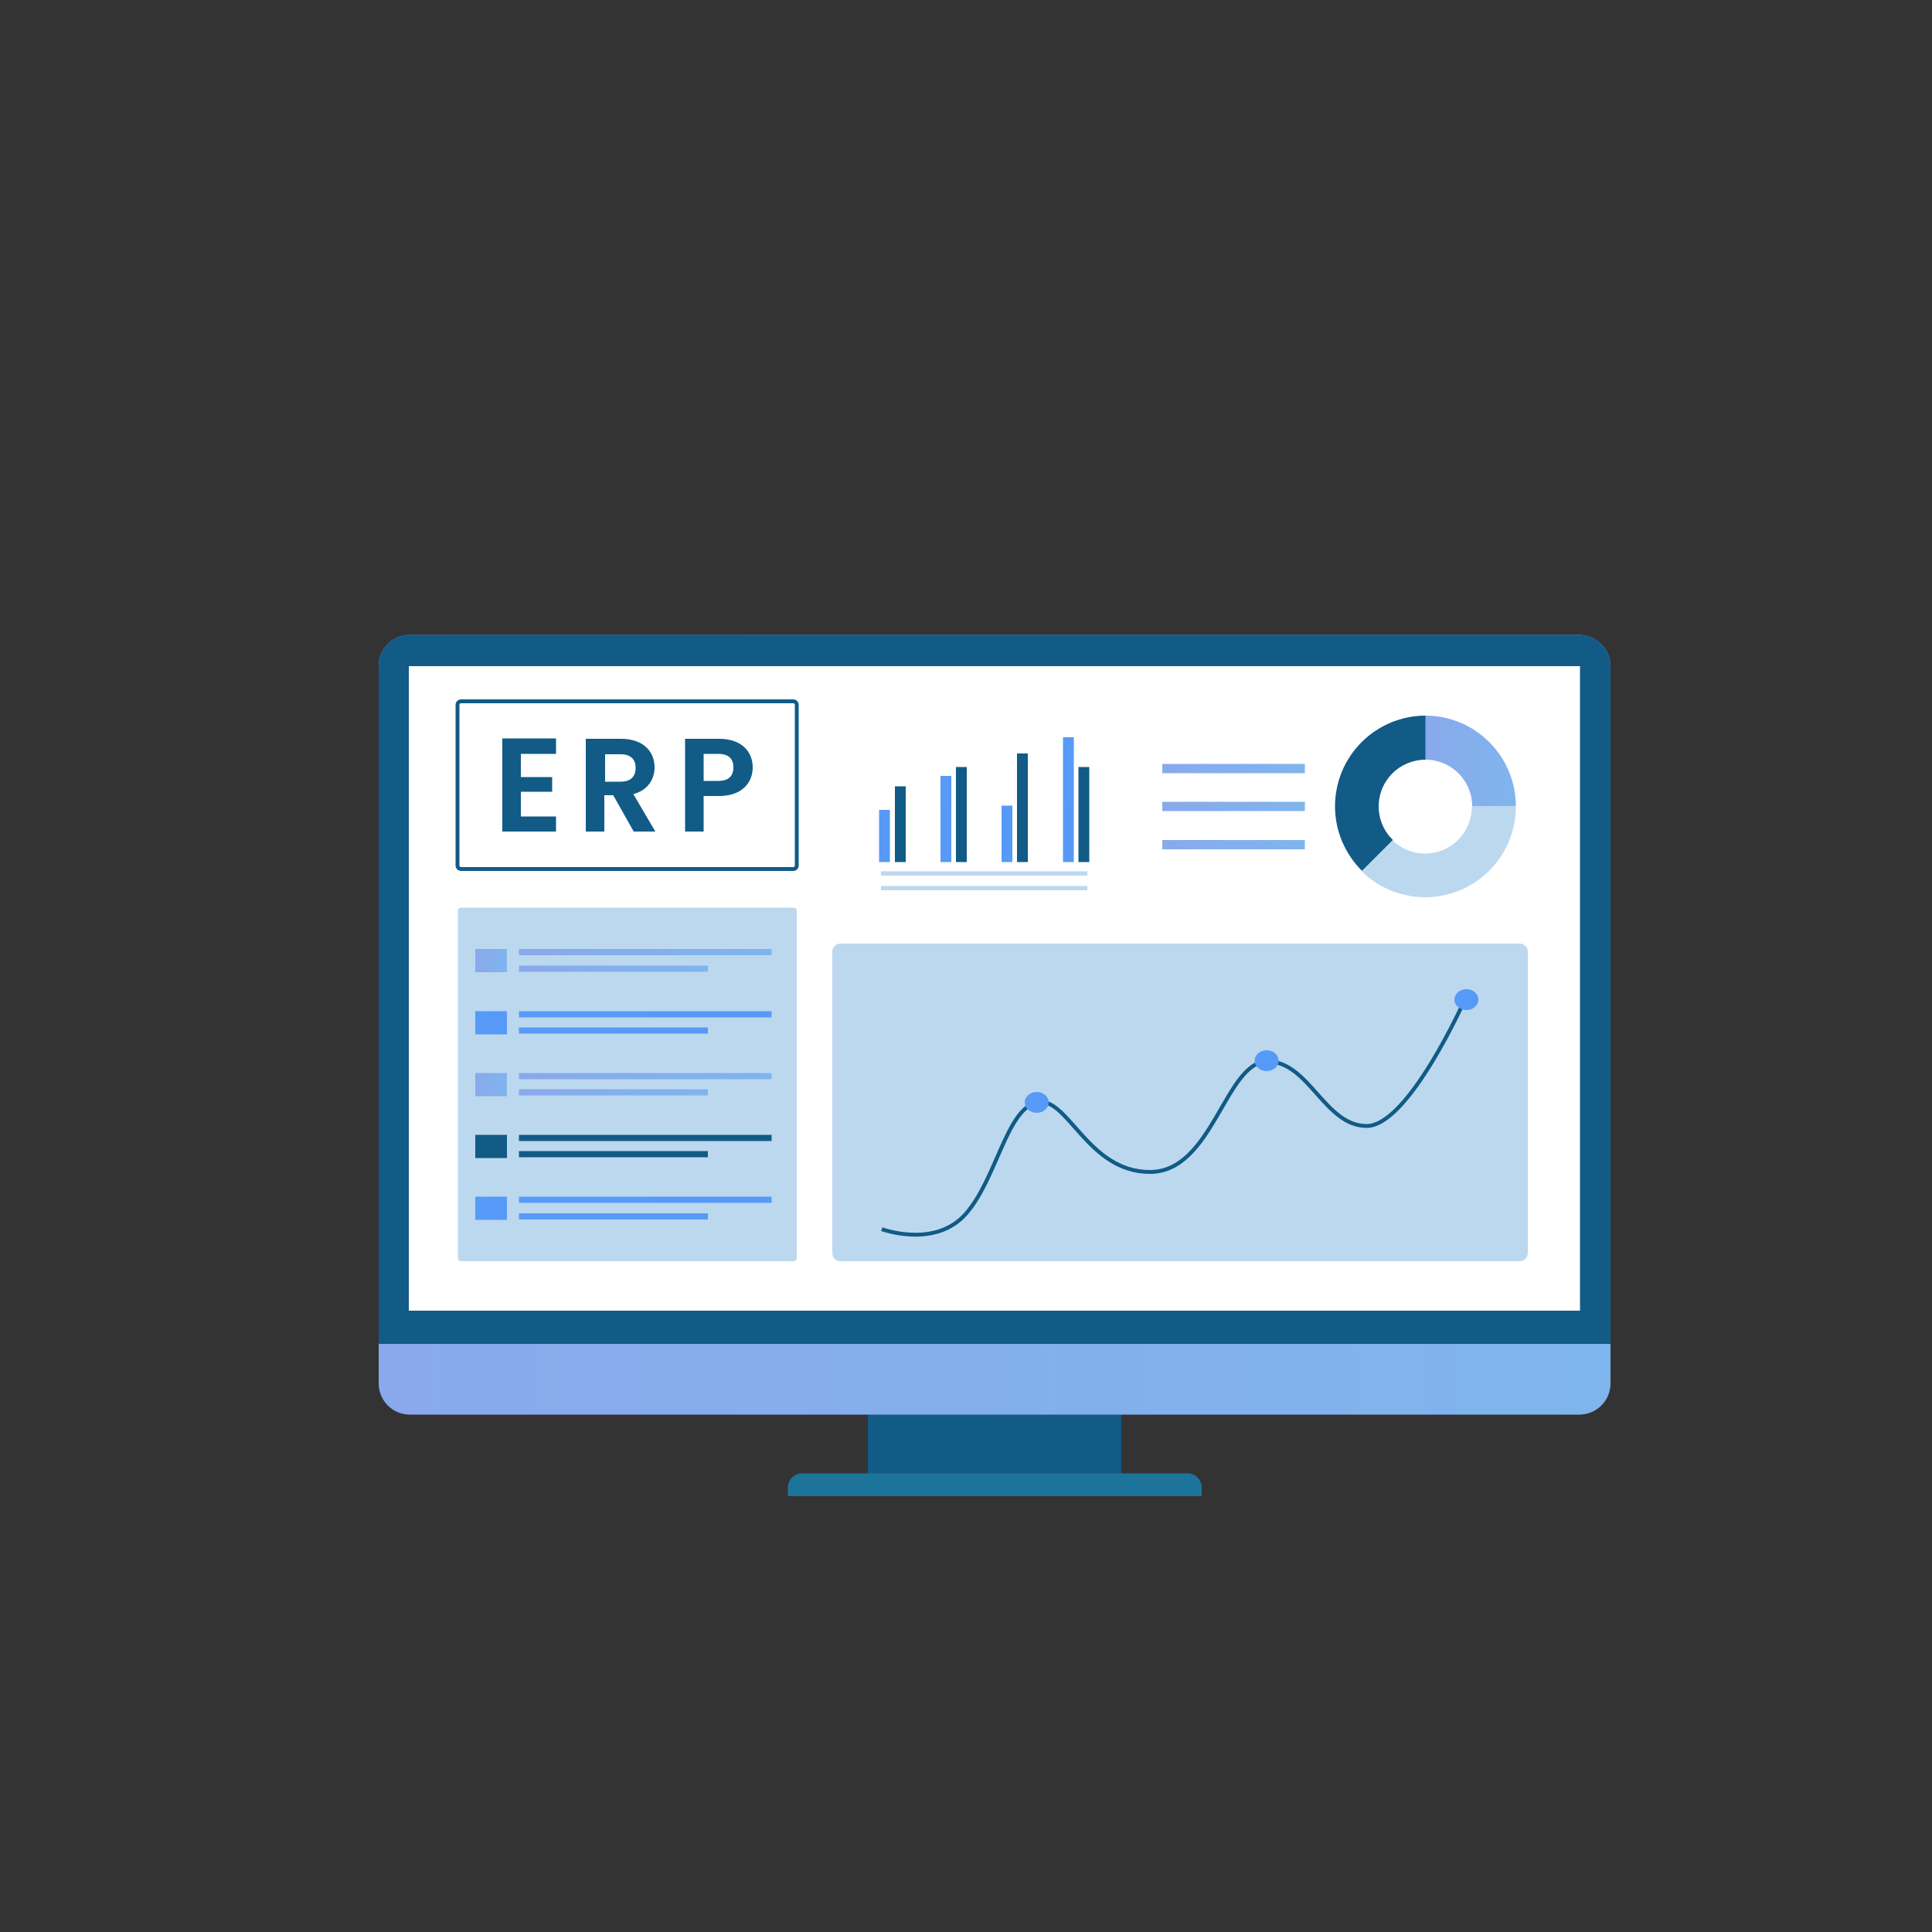 <svg xmlns="http://www.w3.org/2000/svg" xml:space="preserve" id="obj" x="0px" y="0px" style="enable-background:new 0 0 500 500" version="1.1" viewBox="0 0 500 500"><rect x="0" y="0" width="500" height="500" fill="#333333" stroke="none"/><style>.st0{fill:#115b86}.st4{fill:none;stroke:#115b86;stroke-miterlimit:10}.st5{fill:#bcd8ef}</style><g id="TV"><path d="M224.6 364.7h65.6v18.4h-65.6z" class="st0"/><linearGradient id="SVGID_1_" x1="98" x2="416.8" y1="237.131" y2="237.131" gradientTransform="matrix(1 0 0 -1 0 502.33)" gradientUnits="userSpaceOnUse"><stop offset="0" style="stop-color:#89a9ec"/><stop offset="1" style="stop-color:#7fb5ed"/></linearGradient><path d="M416.8 172.4V358c0 4.5-3.6 8.1-8.1 8.1H106.1c-4.5 0-8.1-3.6-8.1-8.1V172.4c0-4.5 3.6-8.1 8.1-8.1h302.5c4.5 0 8.2 3.6 8.2 8.1z" style="fill:url(#SVGID_1_)"/><path d="M416.8 172.4v175.4H98V172.4c0-4.5 3.6-8.1 8.1-8.1h302.6c4.4 0 8.1 3.6 8.1 8.1z" class="st0"/><path d="M105.8 172.4h303.1v166.8H105.8z" style="fill:#fff"/><path d="M310.9 387.2h-107V385c0-2 1.6-3.7 3.7-3.7h99.7c2 0 3.7 1.6 3.7 3.7v2.2h-.1z" style="fill:#1d749b"/><path d="M205.3 224.9h-86c-.5 0-.9-.4-.9-.9v-41.6c0-.5.4-.9.9-.9h86c.5 0 .9.4.9.9V224c0 .5-.4.9-.9.9z" class="st4"/><path d="M143.9 195.1h-9.1v6h8.1v3.8h-8.1v6.4h9.1v3.9H130v-24.1h13.9v4zm16.8-3.9c5.8 0 8.7 3.3 8.7 7.4 0 2.9-1.6 5.9-5.5 6.9l5.7 9.7H164l-5.3-9.4h-2.3v9.4h-4.8v-24h9.1zm-.1 4h-4v7.1h4c2.7 0 3.9-1.4 3.9-3.6 0-2.1-1.2-3.5-3.9-3.5zm25.5 10.8h-4v9.2h-4.8v-24h8.8c5.8 0 8.7 3.3 8.7 7.4 0 3.7-2.5 7.4-8.7 7.4zm-.2-3.9c2.7 0 3.9-1.3 3.9-3.5s-1.2-3.5-3.9-3.5h-3.8v7h3.8z" class="st0"/><path d="M205.4 234.9h-86.1c-.5 0-.8.4-.8.8v89.9c0 .5.4.8.8.8h86.1c.5 0 .8-.4.8-.8v-89.9c0-.4-.3-.8-.8-.8zm187.9 9.3H217.5c-1.2 0-2.1 1-2.1 2.1v78c0 1.2 1 2.1 2.1 2.1h175.8c1.2 0 2.1-1 2.1-2.1v-78c0-1.2-.9-2.1-2.1-2.1z" class="st5"/><path d="M228.2 318.1s13.7 5.1 21.7-3.9 10.5-27 18.4-28.9c8-1.9 13 18 29.3 18s19.5-28.6 30.4-28.6c10.8 0 14.8 16.7 25.7 16.7 10.8 0 25.3-32.5 25.3-32.5" class="st4"/><linearGradient id="SVGID_00000126289748061037042300000006516282839580044674_" x1="376.434" x2="382.58" y1="243.631" y2="243.631" gradientTransform="matrix(1 0 0 -1 0 502.33)" gradientUnits="userSpaceOnUse"><stop offset="4.271360e-02" style="stop-color:#579af7"/><stop offset="1" style="stop-color:#5799f7"/></linearGradient><path d="M382.6 258.7c0 1.5-1.4 2.7-3.1 2.7s-3.1-1.2-3.1-2.7 1.4-2.7 3.1-2.7 3.1 1.2 3.1 2.7z" style="fill:url(#SVGID_00000126289748061037042300000006516282839580044674_)"/><linearGradient id="SVGID_00000039096369076373864760000013702487306541635222_" x1="324.734" x2="330.88" y1="227.831" y2="227.831" gradientTransform="matrix(1 0 0 -1 0 502.33)" gradientUnits="userSpaceOnUse"><stop offset="4.271360e-02" style="stop-color:#579af7"/><stop offset="1" style="stop-color:#5799f7"/></linearGradient><path d="M330.9 274.5c0 1.5-1.4 2.7-3.1 2.7s-3.1-1.2-3.1-2.7 1.4-2.7 3.1-2.7 3.1 1.2 3.1 2.7z" style="fill:url(#SVGID_00000039096369076373864760000013702487306541635222_)"/><linearGradient id="SVGID_00000098198496441887813880000006184731857501173893_" x1="265.261" x2="271.407" y1="217.031" y2="217.031" gradientTransform="matrix(1 0 0 -1 0 502.33)" gradientUnits="userSpaceOnUse"><stop offset="4.271360e-02" style="stop-color:#579af7"/><stop offset="1" style="stop-color:#5799f7"/></linearGradient><path d="M271.4 285.3c0 1.5-1.4 2.7-3.1 2.7s-3.1-1.2-3.1-2.7 1.4-2.7 3.1-2.7c1.7 0 3.1 1.2 3.1 2.7z" style="fill:url(#SVGID_00000098198496441887813880000006184731857501173893_)"/><path d="M356.8 208.7c0 3.4 1.4 6.5 3.7 8.7l-8 8c-4.3-4.3-7-10.2-7-16.7 0-13 10.5-23.5 23.5-23.5v11.4c-6.8 0-12.2 5.4-12.2 12.1z" class="st0"/><linearGradient id="SVGID_00000126290984694318532170000014874424160556475834_" x1="368.866" x2="392.325" y1="305.381" y2="305.381" gradientTransform="matrix(1 0 0 -1 0 502.33)" gradientUnits="userSpaceOnUse"><stop offset="0" style="stop-color:#89a9ec"/><stop offset="1" style="stop-color:#7fb5ed"/></linearGradient><path d="M392.3 208.7H381c0-6.7-5.4-12.1-12.1-12.1v-11.4c12.9 0 23.4 10.5 23.4 23.5z" style="fill:url(#SVGID_00000126290984694318532170000014874424160556475834_)"/><path d="M392.3 208.7c0 13-10.5 23.5-23.5 23.5-6.4 0-12.2-2.6-16.4-6.7l8-8c2.2 2.1 5.1 3.4 8.4 3.4 6.7 0 12.1-5.4 12.1-12.1l11.4-.1z" class="st5"/><linearGradient id="SVGID_00000002374473838036255570000001336617215203965591_" x1="300.759" x2="337.659" y1="303.431" y2="303.431" gradientTransform="matrix(1 0 0 -1 0 502.33)" gradientUnits="userSpaceOnUse"><stop offset="0" style="stop-color:#89a9ec"/><stop offset="1" style="stop-color:#7fb5ed"/></linearGradient><path d="M300.8 197.7h36.9v2.4h-36.9z" style="fill:url(#SVGID_00000002374473838036255570000001336617215203965591_)"/><linearGradient id="SVGID_00000122696329524897929920000012556739547857164952_" x1="300.759" x2="337.659" y1="293.631" y2="293.631" gradientTransform="matrix(1 0 0 -1 0 502.33)" gradientUnits="userSpaceOnUse"><stop offset="0" style="stop-color:#89a9ec"/><stop offset="1" style="stop-color:#7fb5ed"/></linearGradient><path d="M300.8 207.5h36.9v2.4h-36.9z" style="fill:url(#SVGID_00000122696329524897929920000012556739547857164952_)"/><linearGradient id="SVGID_00000050623350821350426360000014017765395210832256_" x1="300.759" x2="337.659" y1="283.731" y2="283.731" gradientTransform="matrix(1 0 0 -1 0 502.33)" gradientUnits="userSpaceOnUse"><stop offset="0" style="stop-color:#89a9ec"/><stop offset="1" style="stop-color:#7fb5ed"/></linearGradient><path d="M300.8 217.4h36.9v2.4h-36.9z" style="fill:url(#SVGID_00000050623350821350426360000014017765395210832256_)"/><linearGradient id="SVGID_00000137098279770644935520000013644565476147161490_" x1="134.3" x2="199.7" y1="255.931" y2="255.931" gradientTransform="matrix(1 0 0 -1 0 502.33)" gradientUnits="userSpaceOnUse"><stop offset="0" style="stop-color:#89a9ec"/><stop offset="1" style="stop-color:#7fb5ed"/></linearGradient><path d="M134.3 245.6h65.4v1.6h-65.4z" style="fill:url(#SVGID_00000137098279770644935520000013644565476147161490_)"/><linearGradient id="SVGID_00000167381563664160454210000007704597362759535269_" x1="134.3" x2="183.2" y1="251.631" y2="251.631" gradientTransform="matrix(1 0 0 -1 0 502.33)" gradientUnits="userSpaceOnUse"><stop offset="0" style="stop-color:#89a9ec"/><stop offset="1" style="stop-color:#7fb5ed"/></linearGradient><path d="M134.3 249.9h48.9v1.6h-48.9z" style="fill:url(#SVGID_00000167381563664160454210000007704597362759535269_)"/><linearGradient id="SVGID_00000058591362556757758040000006585355498028205755_" x1="123.034" x2="131.269" y1="253.731" y2="253.731" gradientTransform="matrix(1 0 0 -1 0 502.33)" gradientUnits="userSpaceOnUse"><stop offset="0" style="stop-color:#89a9ec"/><stop offset="1" style="stop-color:#7fb5ed"/></linearGradient><path d="M123 245.6h8.2v6H123z" style="fill:url(#SVGID_00000058591362556757758040000006585355498028205755_)"/><linearGradient id="SVGID_00000034056655888567816140000005597411997688150677_" x1="134.3" x2="199.7" y1="239.831" y2="239.831" gradientTransform="matrix(1 0 0 -1 0 502.33)" gradientUnits="userSpaceOnUse"><stop offset="4.271360e-02" style="stop-color:#579af7"/><stop offset="1" style="stop-color:#5799f7"/></linearGradient><path d="M134.3 261.7h65.4v1.6h-65.4z" style="fill:url(#SVGID_00000034056655888567816140000005597411997688150677_)"/><linearGradient id="SVGID_00000049188528163534991070000014700941383858637754_" x1="134.3" x2="183.2" y1="235.631" y2="235.631" gradientTransform="matrix(1 0 0 -1 0 502.33)" gradientUnits="userSpaceOnUse"><stop offset="4.271360e-02" style="stop-color:#579af7"/><stop offset="1" style="stop-color:#5799f7"/></linearGradient><path d="M134.3 265.9h48.9v1.6h-48.9z" style="fill:url(#SVGID_00000049188528163534991070000014700941383858637754_)"/><linearGradient id="SVGID_00000057858729589406400860000012484263562617006745_" x1="123.034" x2="131.269" y1="237.631" y2="237.631" gradientTransform="matrix(1 0 0 -1 0 502.33)" gradientUnits="userSpaceOnUse"><stop offset="4.271360e-02" style="stop-color:#579af7"/><stop offset="1" style="stop-color:#5799f7"/></linearGradient><path d="M123 261.7h8.2v6H123z" style="fill:url(#SVGID_00000057858729589406400860000012484263562617006745_)"/><linearGradient id="SVGID_00000073712320686403510550000017430278394295956125_" x1="134.3" x2="199.7" y1="223.831" y2="223.831" gradientTransform="matrix(1 0 0 -1 0 502.33)" gradientUnits="userSpaceOnUse"><stop offset="0" style="stop-color:#89a9ec"/><stop offset="1" style="stop-color:#7fb5ed"/></linearGradient><path d="M134.3 277.7h65.4v1.6h-65.4z" style="fill:url(#SVGID_00000073712320686403510550000017430278394295956125_)"/><linearGradient id="SVGID_00000041282861322598489420000014252883320529615807_" x1="134.3" x2="183.2" y1="219.631" y2="219.631" gradientTransform="matrix(1 0 0 -1 0 502.33)" gradientUnits="userSpaceOnUse"><stop offset="0" style="stop-color:#89a9ec"/><stop offset="1" style="stop-color:#7fb5ed"/></linearGradient><path d="M134.3 281.9h48.9v1.6h-48.9z" style="fill:url(#SVGID_00000041282861322598489420000014252883320529615807_)"/><linearGradient id="SVGID_00000039101247790659101160000005425390031145113237_" x1="123.034" x2="131.269" y1="221.631" y2="221.631" gradientTransform="matrix(1 0 0 -1 0 502.33)" gradientUnits="userSpaceOnUse"><stop offset="0" style="stop-color:#89a9ec"/><stop offset="1" style="stop-color:#7fb5ed"/></linearGradient><path d="M123 277.7h8.2v6H123z" style="fill:url(#SVGID_00000039101247790659101160000005425390031145113237_)"/><path d="M134.3 293.7h65.4v1.6h-65.4zm0 4.2h48.9v1.6h-48.9zm-11.3-4.2h8.2v6H123z" class="st0"/><linearGradient id="SVGID_00000143583278997427567100000006953811622090011535_" x1="134.3" x2="199.7" y1="191.831" y2="191.831" gradientTransform="matrix(1 0 0 -1 0 502.33)" gradientUnits="userSpaceOnUse"><stop offset="4.271360e-02" style="stop-color:#579af7"/><stop offset="1" style="stop-color:#5799f7"/></linearGradient><path d="M134.3 309.7h65.4v1.6h-65.4z" style="fill:url(#SVGID_00000143583278997427567100000006953811622090011535_)"/><linearGradient id="SVGID_00000126315498968148490260000014063280815415423149_" x1="134.3" x2="183.2" y1="187.531" y2="187.531" gradientTransform="matrix(1 0 0 -1 0 502.33)" gradientUnits="userSpaceOnUse"><stop offset="4.271360e-02" style="stop-color:#579af7"/><stop offset="1" style="stop-color:#5799f7"/></linearGradient><path d="M134.3 314h48.9v1.6h-48.9z" style="fill:url(#SVGID_00000126315498968148490260000014063280815415423149_)"/><linearGradient id="SVGID_00000146462308484764826390000014761350710573804681_" x1="123.034" x2="131.269" y1="189.631" y2="189.631" gradientTransform="matrix(1 0 0 -1 0 502.33)" gradientUnits="userSpaceOnUse"><stop offset="4.271360e-02" style="stop-color:#579af7"/><stop offset="1" style="stop-color:#5799f7"/></linearGradient><path d="M123 309.7h8.2v6H123z" style="fill:url(#SVGID_00000146462308484764826390000014761350710573804681_)"/><linearGradient id="SVGID_00000093893939202990991160000014211999915784251786_" x1="228.9" x2="228.9" y1="304.883" y2="283.912" gradientTransform="matrix(1 0 0 -1 0 502.33)" gradientUnits="userSpaceOnUse"><stop offset="4.271360e-02" style="stop-color:#579af7"/><stop offset="1" style="stop-color:#5799f7"/></linearGradient><path d="M227.5 209.6h2.8v13.5h-2.8z" style="fill:url(#SVGID_00000093893939202990991160000014211999915784251786_)"/><path d="M231.6 203.5h2.8v19.6h-2.8z" class="st0"/><linearGradient id="SVGID_00000168113950287612018210000009931154384580791707_" x1="244.8" x2="244.8" y1="304.883" y2="283.912" gradientTransform="matrix(1 0 0 -1 0 502.33)" gradientUnits="userSpaceOnUse"><stop offset="4.271360e-02" style="stop-color:#579af7"/><stop offset="1" style="stop-color:#5799f7"/></linearGradient><path d="M243.4 200.8h2.8v22.3h-2.8z" style="fill:url(#SVGID_00000168113950287612018210000009931154384580791707_)"/><path d="M247.4 198.5h2.8v24.6h-2.8z" class="st0"/><linearGradient id="SVGID_00000179642136972828904520000007607783886490226111_" x1="260.6" x2="260.6" y1="304.883" y2="283.912" gradientTransform="matrix(1 0 0 -1 0 502.33)" gradientUnits="userSpaceOnUse"><stop offset="4.271360e-02" style="stop-color:#579af7"/><stop offset="1" style="stop-color:#5799f7"/></linearGradient><path d="M259.2 208.5h2.8v14.6h-2.8z" style="fill:url(#SVGID_00000179642136972828904520000007607783886490226111_)"/><path d="M263.2 195h2.8v28.1h-2.8z" class="st0"/><linearGradient id="SVGID_00000090294711773636731770000015432704566434051975_" x1="276.5" x2="276.5" y1="304.883" y2="283.912" gradientTransform="matrix(1 0 0 -1 0 502.33)" gradientUnits="userSpaceOnUse"><stop offset="4.271360e-02" style="stop-color:#579af7"/><stop offset="1" style="stop-color:#5799f7"/></linearGradient><path d="M275.1 190.8h2.8v32.3h-2.8z" style="fill:url(#SVGID_00000090294711773636731770000015432704566434051975_)"/><path d="M279.1 198.5h2.8v24.6h-2.8z" class="st0"/><path d="M228 225.5h53.4v1.1H228zm0 3.8h53.4v1.1H228z" class="st5"/></g></svg>
